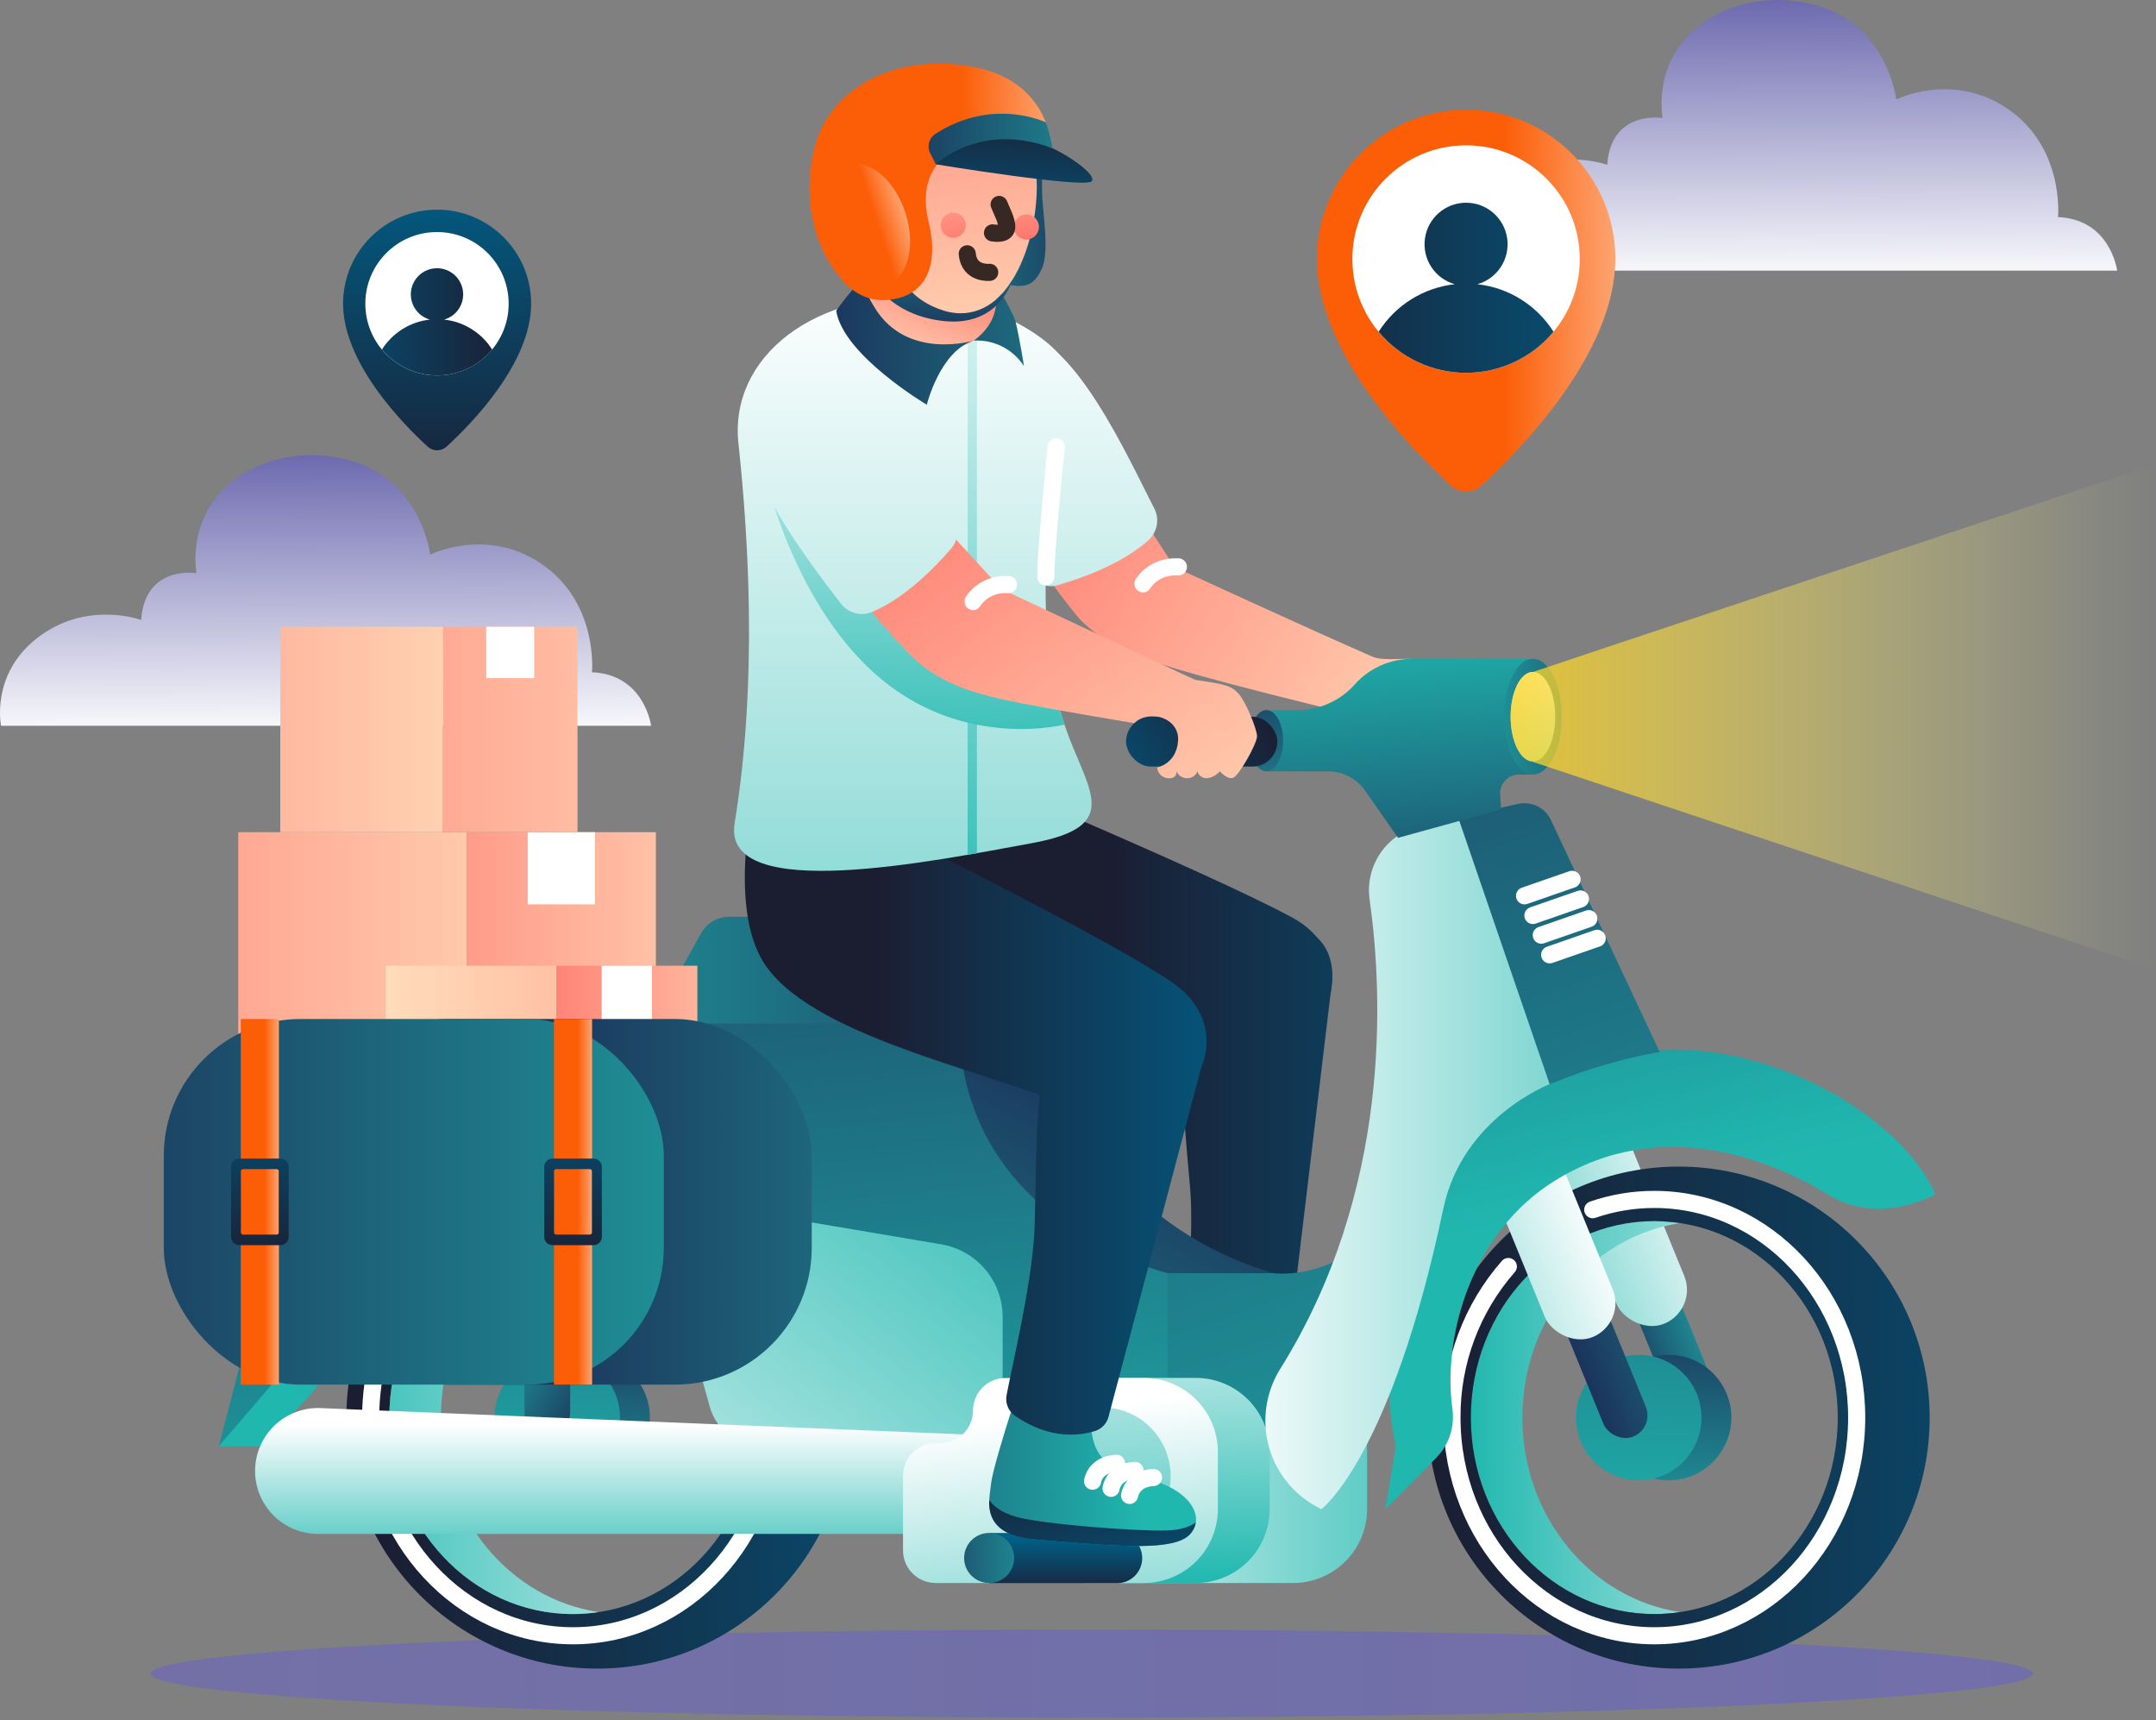 <svg width="252" height="201" viewBox="0 0 252 201" fill="none" xmlns="http://www.w3.org/2000/svg">
<rect x="0" y="0" width="252" height="201" fill="#808080" stroke="none"/>
<path d="M76.103 84.814C76.103 84.814 75.332 78.811 69.189 78.558C69.189 78.558 69.989 70.382 63.21 65.841C56.81 61.54 50.28 64.809 50.28 64.809C50.28 64.809 49.229 55.607 40.069 53.591C30.91 51.575 21.75 57.297 22.953 66.974C22.953 66.974 16.945 65.993 16.494 72.449C16.494 72.449 10.038 70.049 4.257 74.627C-1.127 78.894 0.126 84.814 0.126 84.814H76.103Z" fill="url(#paint0_linear)"/>
<path d="M247.461 31.626C247.461 31.626 246.691 25.623 240.547 25.37C240.547 25.37 241.347 17.194 234.571 12.653C228.155 8.352 221.641 11.621 221.641 11.621C221.641 11.621 220.59 2.419 211.43 0.403C202.271 -1.613 193.108 4.109 194.311 13.786C194.311 13.786 188.303 12.805 187.855 19.261C187.855 19.261 181.396 16.861 175.615 21.439C170.234 25.706 171.487 31.626 171.487 31.626H247.461Z" fill="url(#paint1_linear)"/>
<path d="M188.801 30.274C188.801 41.367 177.511 52.756 173.098 56.785C172.115 57.678 170.614 57.678 169.631 56.785C165.218 52.756 153.928 41.367 153.928 30.274C153.928 20.641 161.737 12.832 171.37 12.832C181.003 12.832 188.812 20.641 188.812 30.274H188.801Z" fill="url(#paint2_linear)"/>
<circle cx="171.359" cy="30.274" r="13.29" fill="white"/>
<path d="M172.682 33.213C175.013 32.553 176.5 30.275 176.166 27.875C175.833 25.476 173.782 23.69 171.359 23.69C168.937 23.69 166.885 25.476 166.552 27.875C166.219 30.275 167.706 32.553 170.037 33.213C166.38 33.615 163.106 35.661 161.141 38.77C163.665 41.808 167.41 43.565 171.359 43.565C175.309 43.565 179.054 41.808 181.578 38.77C179.612 35.661 176.338 33.615 172.682 33.213Z" fill="url(#paint3_linear)"/>
<path d="M62.082 35.492C62.082 42.482 54.968 49.66 52.187 52.199C51.566 52.766 50.615 52.766 49.995 52.199C47.213 49.66 40.099 42.482 40.099 35.492C40.099 29.422 45.02 24.501 51.091 24.501C57.161 24.501 62.082 29.422 62.082 35.492Z" fill="url(#paint4_linear)"/>
<circle cx="51.077" cy="35.492" r="8.376" fill="white"/>
<path d="M51.912 37.346C53.38 36.929 54.317 35.494 54.107 33.982C53.897 32.47 52.604 31.345 51.077 31.345C49.551 31.345 48.258 32.47 48.048 33.982C47.838 35.494 48.774 36.929 50.243 37.346C47.94 37.599 45.879 38.888 44.643 40.847C46.234 42.761 48.594 43.868 51.083 43.868C53.572 43.868 55.932 42.761 57.523 40.847C56.284 38.885 54.218 37.596 51.912 37.346Z" fill="url(#paint5_linear)"/>
<ellipse cx="127.587" cy="195.571" rx="110.016" ry="5.149" fill="url(#paint6_linear)"/>
<rect x="184.649" y="137.61" width="5.339" height="32.1" rx="2.669" transform="rotate(-22.25 184.649 137.61)" fill="url(#paint7_linear)"/>
<rect x="179.653" y="129.661" width="8.565" height="28.789" rx="4.283" transform="rotate(-22.25 179.653 129.661)" fill="url(#paint8_linear)"/>
<path d="M177.94 165.657C177.94 154.071 185.959 144.495 196.377 142.93C195.379 142.778 194.371 142.701 193.361 142.7C181.516 142.7 171.917 152.98 171.917 165.657C171.917 178.334 181.516 188.614 193.361 188.614C194.371 188.613 195.379 188.537 196.377 188.385C185.959 186.819 177.94 177.252 177.94 165.657Z" fill="url(#paint9_linear)"/>
<path fill-rule="evenodd" clip-rule="evenodd" d="M166.879 165.657C166.879 149.457 180.012 136.324 196.212 136.324C212.412 136.324 225.545 149.457 225.545 165.657C225.545 181.857 212.412 194.99 196.212 194.99C180.012 194.99 166.879 181.857 166.879 165.657ZM171.917 165.657C171.917 178.337 181.516 188.614 193.361 188.614C205.204 188.614 214.803 178.334 214.803 165.657C214.803 152.98 205.206 142.7 193.361 142.7C181.516 142.7 171.917 152.977 171.917 165.657Z" fill="url(#paint10_linear)"/>
<circle cx="195.036" cy="165.657" r="7.33" fill="url(#paint11_linear)"/>
<circle cx="191.545" cy="165.657" r="7.33" fill="url(#paint12_linear)"/>
<rect x="176.284" y="139.171" width="5.339" height="32.1" rx="2.669" transform="rotate(-22.25 176.284 139.171)" fill="url(#paint13_linear)"/>
<rect x="171.291" y="131.221" width="8.565" height="28.789" rx="4.283" transform="rotate(-22.25 171.291 131.221)" fill="url(#paint14_linear)"/>
<path d="M186.164 141.362C188.481 140.566 190.914 140.16 193.364 140.162C206.43 140.162 217.014 151.577 217.014 165.657C217.014 179.737 206.425 191.152 193.364 191.152C180.303 191.152 169.711 179.739 169.711 165.657C169.669 159.163 172.014 152.88 176.3 148.001" stroke="white" stroke-width="2" stroke-linecap="round" stroke-linejoin="round"/>
<rect x="68.258" y="135.573" width="5.339" height="32.1" rx="2.669" fill="url(#paint15_linear)"/>
<rect x="66.644" y="126.322" width="8.565" height="28.789" rx="4.283" fill="url(#paint16_linear)"/>
<path fill-rule="evenodd" clip-rule="evenodd" d="M40.483 165.657C40.483 149.457 53.615 136.324 69.815 136.324C86.015 136.324 99.148 149.457 99.148 165.657C99.148 181.857 86.015 194.99 69.815 194.99C53.615 194.99 40.483 181.857 40.483 165.657ZM45.509 165.657C45.509 178.337 55.109 188.614 66.954 188.614C78.796 188.614 88.396 178.334 88.396 165.657C88.396 152.98 78.799 142.7 66.954 142.7C55.109 142.7 45.509 152.977 45.509 165.657Z" fill="url(#paint17_linear)"/>
<path d="M51.533 165.657C51.533 154.071 59.552 144.495 69.97 142.93C68.972 142.777 67.964 142.701 66.954 142.7C55.109 142.7 45.509 152.98 45.509 165.657C45.509 178.334 55.109 188.614 66.954 188.614C67.964 188.613 68.972 188.536 69.97 188.384C59.552 186.819 51.533 177.251 51.533 165.657Z" fill="url(#paint18_linear)"/>
<circle cx="68.631" cy="165.657" r="7.33" fill="url(#paint19_linear)"/>
<circle cx="65.138" cy="165.657" r="7.33" fill="url(#paint20_linear)"/>
<rect x="61.303" y="135.573" width="5.339" height="32.1" rx="2.669" fill="url(#paint21_linear)"/>
<rect x="59.69" y="126.322" width="8.565" height="28.789" rx="4.283" fill="url(#paint22_linear)"/>
<path d="M71.741 140.679C82.519 143.058 90.626 153.337 90.626 165.657C90.626 179.739 80.037 191.152 66.975 191.152C53.914 191.152 43.323 179.739 43.323 165.657C43.323 155.097 49.28 146.036 57.768 142.164" stroke="white" stroke-width="2" stroke-linecap="round" stroke-linejoin="round"/>
<path d="M122.985 181.177V172.452C122.985 170.348 124.689 168.644 126.793 168.644H127.353C129.456 168.644 131.16 166.939 131.16 164.836C131.162 162.733 132.866 161.029 134.968 161.028H151.147C155.923 161.028 159.794 164.9 159.794 169.676V176.342C159.794 178.635 158.882 180.834 157.26 182.454C155.639 184.075 153.439 184.985 151.147 184.985H126.793C124.689 184.985 122.985 183.28 122.985 181.177Z" fill="url(#paint23_linear)"/>
<path d="M155.701 114.621C155.701 114.621 156.344 109.821 151.832 108.386C147.32 106.952 141.565 110.882 139.496 117.629C137.712 123.455 138.11 127.786 139.091 138.655C139.656 144.913 138.419 154.956 138.147 158.86C138.082 159.793 138.57 160.678 139.395 161.121C141.261 162.129 144.917 163.521 148.872 161.822C149.618 161.496 150.145 160.809 150.267 160.004L155.701 114.621Z" fill="url(#paint24_linear)"/>
<path d="M30.672 169.014L36.309 162.95C37.413 161.757 38.116 160.248 38.32 158.636C39.312 150.983 45.877 125.887 75.879 131.421C102.668 136.362 98.734 164.593 98.734 164.593H148.941V148.78C148.941 148.78 124.603 142.892 124.603 119.586H61.874C61.874 119.586 32.275 120.919 32.275 153.879L25.579 169.014H30.672Z" fill="url(#paint25_linear)"/>
<path d="M25.574 169.014L31.31 162.318C32.236 161.241 32.846 159.929 33.072 158.526C34.219 151.385 41.016 130.095 66.159 130.663C95.82 131.335 96.292 164.593 96.292 164.593H136.48V148.78C136.48 148.78 112.142 142.892 112.142 119.586H49.416C49.416 119.586 28.387 125.213 28.387 158.164L25.574 169.014Z" fill="url(#paint26_linear)"/>
<path d="M161.936 176.382L163.146 169.014C163.146 169.014 157.013 143.009 176.602 128.797C196.561 114.306 221.609 128.559 226.201 139.583C226.201 139.583 219.699 143.316 213.628 139.583C207.556 135.85 194.473 130.087 181.746 137.967C172.018 143.993 168.586 156.073 169.762 164.646C170.052 166.74 169.353 168.85 167.869 170.355L161.936 176.382Z" fill="url(#paint27_linear)"/>
<path d="M136.48 148.78H148.936C148.936 148.78 174.701 152.628 170.426 95.52L177.404 93.947C178.979 93.586 180.593 94.372 181.279 95.835L193.991 122.935C193.991 122.935 183.41 124.535 174.525 130.087C165.061 136.01 155.472 148.369 156.842 166.833H136.48V148.78Z" fill="url(#paint28_linear)"/>
<path d="M82.956 164.374L78.764 149.276C78.185 147.188 78.713 144.949 80.164 143.34C81.615 141.731 83.788 140.976 85.924 141.338L110.012 145.407C114.16 146.108 117.196 149.701 117.195 153.908V160.393C117.195 165.154 113.336 169.014 108.574 169.014H89.057C86.212 169.014 83.717 167.116 82.956 164.374Z" fill="url(#paint29_linear)"/>
<path d="M125.662 119.586H82.495C81.159 119.588 79.922 118.881 79.246 117.729C78.57 116.577 78.555 115.152 79.207 113.986L81.94 109.067C82.604 107.871 83.864 107.13 85.231 107.131H118.926C123.641 107.13 127.815 110.18 129.248 114.672C129.616 115.817 129.413 117.069 128.704 118.041C127.995 119.012 126.865 119.587 125.662 119.586Z" fill="url(#paint30_linear)"/>
<path d="M102.985 109.872C102.985 109.872 130.264 119.674 141.917 123.231C153.57 126.789 161.056 112.618 150.984 107.189C140.912 101.76 108.878 88.435 108.878 88.435L102.985 109.872Z" fill="url(#paint31_linear)"/>
<path d="M121.425 66.054C121.425 66.054 124.312 70.142 126.12 72.251C126.859 73.11 129.72 75.481 131.619 76.219C139.523 79.297 159.386 83.635 159.768 84.062C160.24 84.595 161.674 88.123 162.701 87.776C163.727 87.43 161.786 83.926 162.93 83.739C164.074 83.553 166.311 83.958 166.629 87.233C166.946 90.507 170.186 88.803 169.701 86.259C169.215 83.715 170.175 79.121 165.415 77.091C164.695 76.782 161.754 77.321 160.434 76.745C153.032 73.521 137.28 66.265 137.28 66.265L131.6 57.521L121.425 66.054Z" fill="url(#paint32_linear)"/>
<path d="M133.592 68.225C133.592 68.225 134.784 66.092 137.734 66.244" stroke="white" stroke-width="2" stroke-linecap="round" stroke-linejoin="round"/>
<path d="M89.084 112.186C94.292 121.064 115.105 124.957 126.296 129.786C137.488 134.615 146.496 121.368 137.08 114.853C127.664 108.339 88.815 89.574 88.815 89.574C88.815 89.574 84.684 104.683 89.084 112.186Z" fill="url(#paint33_linear)"/>
<path d="M134.235 63.121C135.283 62.174 135.558 60.639 134.904 59.388C132.022 53.876 125.273 38.543 118.534 38.796C112.518 39.026 109.836 43.801 112.95 51.108C115.166 56.31 118.361 63.185 120.017 66.71C120.658 68.086 122.205 68.792 123.665 68.374C126.529 67.542 131.163 65.884 134.235 63.121Z" fill="url(#paint34_linear)"/>
<path d="M86.308 51.775C85.242 41.738 95.183 33.804 109.156 34.762C116.089 35.236 124.409 40.146 124.907 43.492C125.406 46.839 118.963 68.204 124.422 84.67C126.937 92.256 131.622 96.525 120.577 98.536C109.532 100.547 84.338 105.736 85.863 96.224C86.9 89.75 88.823 75.321 86.308 51.775Z" fill="url(#paint35_linear)"/>
<path d="M113.099 99.896L114.185 99.704V36.252C113.825 36.124 113.462 36.004 113.099 35.892V99.896Z" fill="url(#paint36_linear)"/>
<path d="M88.945 53.633C88.945 53.633 92.436 71.473 104.017 80.158C113.734 87.448 124.422 84.67 124.422 84.67L122.843 79.281L88.945 53.633Z" fill="url(#paint37_linear)"/>
<path d="M100.321 36.572L101.99 21.789H113.894L116.747 36.572C116.747 36.572 114.987 40.484 110.59 40.858C106.524 41.202 100.321 36.572 100.321 36.572Z" fill="url(#paint38_linear)"/>
<path d="M100.748 32.722C100.748 32.722 99.438 33.879 97.74 36.311C98.54 41.508 108.329 47.297 108.329 47.297C108.329 47.297 109.859 41.034 113.803 39.796C113.803 39.796 106.07 42.167 102.26 35.991C100.838 33.679 100.748 32.722 100.748 32.722Z" fill="url(#paint39_linear)"/>
<path d="M113.814 39.802C116.165 39.663 118.407 40.802 119.681 42.783C119.681 42.783 119.211 39.676 118.67 37.45C117.966 35.779 117.071 34.195 116.003 32.73C116.003 32.73 117.939 36.804 113.814 39.802Z" fill="url(#paint40_linear)"/>
<path d="M122.952 17.76C122.858 18.198 122.627 18.596 122.294 18.896C121.699 19.493 121.806 20.429 121.8 22.402C121.795 24.375 122.71 29.277 121.8 31.33C120.891 33.383 119.798 33.826 117.11 33.074L118.68 15.813L122.952 17.76Z" fill="url(#paint41_linear)"/>
<path d="M100.393 19.309C100.393 19.309 99.476 17.826 97.727 19.093C95.06 21.023 96.393 26.21 99.82 26.101C99.82 26.101 101.87 31.117 107.348 34.821C114.814 39.868 119.214 33.29 120.619 26.821C122.099 20.008 120.705 13.736 116.051 11.507C111.257 9.208 102.105 8.456 100.393 19.309Z" fill="url(#paint42_linear)"/>
<path d="M97.652 21.45C97.652 21.45 99.636 19.946 99.98 23.808" stroke="#382824" stroke-width="2" stroke-linecap="round" stroke-linejoin="round"/>
<circle cx="111.417" cy="26.319" r="1.467" fill="url(#paint43_linear)"/>
<circle cx="119.966" cy="26.52" r="1.467" fill="url(#paint44_linear)"/>
<path d="M116.782 23.89C117.214 24.957 117.555 25.49 117.667 26.357C117.827 27.578 116.006 27.213 116.006 27.213" stroke="#382824" stroke-width="2" stroke-linecap="round" stroke-linejoin="round"/>
<path d="M97.937 22.589C97.937 22.589 99.127 21.957 99.804 22.658" stroke="#382824" stroke-width="2" stroke-linecap="round" stroke-linejoin="round"/>
<path d="M115.681 31.823C115.681 31.823 113.268 32.09 113.054 29.658" stroke="#382824" stroke-width="2" stroke-linecap="round" stroke-linejoin="round"/>
<path d="M105.764 32.989C105.764 32.989 106.772 35.207 110.284 36.295C113.795 37.383 116.659 35.53 118.313 32.738C118.313 32.738 116.865 38.162 110.406 37.524C104.689 36.959 102.5 33.428 102.5 33.428L105.764 32.989Z" fill="url(#paint45_linear)"/>
<path d="M111.612 181.177V172.451C111.609 171.441 112.008 170.47 112.721 169.754C113.435 169.038 114.403 168.634 115.414 168.633H115.974C116.985 168.634 117.955 168.234 118.67 167.519C119.385 166.805 119.787 165.836 119.787 164.825C119.787 162.722 121.492 161.017 123.595 161.017H139.76C142.053 161.017 144.253 161.928 145.874 163.55C147.495 165.172 148.406 167.372 148.405 169.665V176.331C148.408 178.626 147.498 180.827 145.877 182.45C144.255 184.073 142.055 184.985 139.76 184.984H115.414C113.313 184.982 111.612 183.278 111.612 181.177Z" fill="url(#paint46_linear)"/>
<path d="M37.48 164.545L115.052 167.721V179.251H37.187C35.233 179.255 33.359 178.481 31.976 177.101C30.593 175.721 29.816 173.848 29.816 171.894C29.816 169.89 30.634 167.972 32.081 166.585C33.527 165.198 35.478 164.461 37.48 164.545Z" fill="url(#paint47_linear)"/>
<path d="M105.548 181.177V172.452C105.548 170.348 107.253 168.644 109.356 168.644H109.918C112.021 168.642 113.725 166.938 113.726 164.836C113.726 162.733 115.431 161.028 117.534 161.028H133.696C138.468 161.026 142.34 164.89 142.347 169.662V176.329C142.35 178.626 141.438 180.83 139.813 182.454C138.188 184.078 135.983 184.989 133.686 184.985H109.345C107.246 184.979 105.548 183.276 105.548 181.177Z" fill="url(#paint48_linear)"/>
<circle cx="128.792" cy="172.497" r="8.037" fill="url(#paint49_linear)"/>
<path d="M115.614 179.139H130.574C132.194 179.139 133.507 180.453 133.507 182.073C133.507 183.693 132.194 185.006 130.574 185.006H115.614V179.139Z" fill="url(#paint50_linear)"/>
<circle cx="115.614" cy="182.062" r="2.923" fill="url(#paint51_linear)"/>
<path d="M119.947 164.025C119.112 163.945 118.334 164.46 118.08 165.26C117.358 167.534 115.984 171.99 115.84 173.382C115.643 175.278 114.4 179.398 121.2 179.921C128 180.443 135.317 181.294 138.2 179.921C141.082 178.547 140.394 174.182 133.429 172.649C128.875 171.649 127.624 169.585 127.515 166.276C127.48 165.382 126.787 164.654 125.896 164.574L119.947 164.025Z" fill="url(#paint52_linear)"/>
<path d="M139.763 177.913C139.208 178.318 138.203 178.774 136.472 178.846C133.288 178.977 122.038 178.15 118.859 177.278C116.897 176.745 116.011 175.867 115.622 175.278C115.547 177.233 116.217 179.545 121.19 179.921C127.992 180.454 135.307 181.294 138.189 179.921C139.025 179.568 139.62 178.809 139.763 177.913Z" fill="url(#paint53_linear)"/>
<path d="M127.702 173.091C127.702 173.091 127.95 171.129 130.499 170.998" stroke="white" stroke-width="2" stroke-linecap="round" stroke-linejoin="round"/>
<path d="M129.864 173.921C129.864 173.921 130.112 171.958 132.662 171.827" stroke="white" stroke-width="2" stroke-linecap="round" stroke-linejoin="round"/>
<path d="M132.027 174.75C132.027 174.75 132.275 172.787 134.824 172.657" stroke="white" stroke-width="2" stroke-linecap="round" stroke-linejoin="round"/>
<path d="M140.384 124.821C140.384 124.821 141.717 117.658 137.398 115.714C133.078 113.77 126.238 113.914 123.414 120.373C120.963 125.954 121.23 132.175 120.939 143.081C120.771 149.364 118.377 159.196 117.651 163.038C117.474 163.961 117.857 164.901 118.627 165.438C120.358 166.657 123.833 168.473 127.96 167.238C128.74 167 129.344 166.379 129.56 165.593L140.384 124.821Z" fill="url(#paint54_linear)"/>
<path d="M181.13 126.701L170.431 95.52L166.029 96.515C162.116 97.392 159.53 101.124 160.082 105.096C161.661 116.295 162.653 139.18 149.608 160.012C147.964 162.669 147.481 165.885 148.271 168.908C149.062 171.931 151.057 174.499 153.792 176.011L154.434 176.369C154.434 176.369 162.57 170.379 168.698 141.252C170.943 130.57 181.13 126.701 181.13 126.701Z" fill="url(#paint55_linear)"/>
<path d="M163.413 97.907L175.455 94.587L175.341 92.867C175.298 92.257 175.512 91.657 175.929 91.21C176.347 90.764 176.932 90.511 177.543 90.512H179.172V76.987H165.013C162.466 76.994 160.042 78.084 158.346 79.985C156.645 81.891 154.211 82.982 151.656 82.982H148.029V90.136H155.229C156.955 90.137 158.572 90.98 159.56 92.395L163.413 97.907Z" fill="url(#paint56_linear)"/>
<ellipse cx="179.172" cy="83.75" rx="3.371" ry="6.76" fill="url(#paint57_linear)"/>
<ellipse cx="179.172" cy="83.75" rx="2.608" ry="5.229" fill="url(#paint58_linear)"/>
<ellipse cx="148.016" cy="86.558" rx="1.957" ry="3.576" fill="url(#paint59_linear)"/>
<rect x="131.619" y="83.75" width="17.682" height="5.829" rx="2.915" fill="url(#paint60_linear)"/>
<path d="M108.652 59.697L117.057 68.833C117.057 68.833 139.552 79.427 139.723 79.454C143.029 79.921 143.912 80.112 144.76 81.054C145.608 81.995 146.925 85.195 146.925 86.043C146.925 86.891 144.853 90.576 144.165 90.875C143.477 91.174 142.595 90.136 142.595 90.136C142.595 90.136 141.872 90.936 141.011 90.936C140.518 90.944 140.083 90.614 139.96 90.136C139.775 90.632 139.294 90.954 138.765 90.936C138.224 90.949 137.729 90.633 137.512 90.136C137.512 90.136 137.635 91.056 136.475 90.936C135.815 90.876 135.297 90.346 135.251 89.686C135.251 89.686 137.512 89.275 137.699 86.56C137.885 83.846 134.232 82.814 132.576 84.502C132.576 84.502 121.995 82.766 117.558 81.811C112.225 80.667 108.908 79.179 106.028 76.163C103.148 73.147 97.406 66.275 97.406 66.275L108.652 59.697Z" fill="url(#paint61_linear)"/>
<path d="M101.961 71.505C100.661 72.059 99.15 71.663 98.289 70.542C94.5 65.612 84.839 53.055 87.249 46.754C88.975 42.244 94.686 41.244 100.006 47.14C103.793 51.34 108.689 57.127 111.193 60.11C112.165 61.27 112.155 62.963 111.169 64.11C109.219 66.374 105.766 69.881 101.961 71.505Z" fill="url(#paint62_linear)"/>
<path d="M113.734 70.291C113.734 70.291 114.929 68.158 117.878 68.31" stroke="white" stroke-width="2" stroke-linecap="round" stroke-linejoin="round"/>
<path d="M123.448 52.22C123.448 52.22 122.235 64.078 122.235 67.401" stroke="white" stroke-width="2" stroke-linecap="round" stroke-linejoin="round"/>
<path d="M97.937 32.13C99.134 33.666 101.332 35.892 105.262 34.767C107.756 34.053 109.891 31.482 108.537 25.917C106.318 16.797 115.779 14.405 122.952 17.76C122.952 17.76 123.104 9.789 114.113 7.893C105.121 5.997 96.692 10.082 95.073 17.797C93.663 24.527 95.793 29.389 97.937 32.13Z" fill="url(#paint63_linear)"/>
<path d="M109.385 19.202C109.385 19.202 126.739 22.042 127.587 21.189C128.435 20.336 123.142 16.826 120.28 16.368C117.419 15.909 111.513 15.813 109.385 19.202Z" fill="url(#paint64_linear)"/>
<path d="M108.718 17.89L109.385 19.202C109.385 19.202 114.582 14.12 123.03 17.335C123.03 17.335 122.718 15.736 122.55 15.173C122.465 14.875 122.36 14.584 122.235 14.301C122.235 14.301 116.065 11.285 109.31 15.661C108.577 16.147 108.323 17.104 108.718 17.89Z" fill="url(#paint65_linear)"/>
<ellipse cx="101.33" cy="26.323" rx="4.728" ry="7.389" transform="rotate(-17.86 101.33 26.323)" fill="url(#paint66_linear)"/>
<path d="M178.194 104.683L183.748 102.755" stroke="white" stroke-width="2" stroke-linecap="round" stroke-linejoin="round"/>
<path d="M179.172 106.981L184.727 105.051" stroke="white" stroke-width="2" stroke-linecap="round" stroke-linejoin="round"/>
<path d="M180.151 109.28L185.706 107.349" stroke="white" stroke-width="2" stroke-linecap="round" stroke-linejoin="round"/>
<path d="M181.13 111.578L186.684 109.648" stroke="white" stroke-width="2" stroke-linecap="round" stroke-linejoin="round"/>
<rect x="76.658" y="130.975" width="22.087" height="33.727" transform="rotate(-180 76.658 130.975)" fill="url(#paint67_linear)"/>
<rect x="69.546" y="105.68" width="7.866" height="8.432" transform="rotate(-180 69.546 105.68)" fill="white"/>
<rect x="27.851" y="97.248" width="26.719" height="33.727" fill="url(#paint68_linear)"/>
<rect x="81.508" y="138.034" width="16.49" height="25.181" transform="rotate(-180 81.508 138.034)" fill="url(#paint69_linear)"/>
<rect x="76.202" y="119.149" width="5.875" height="6.296" transform="rotate(-180 76.202 119.149)" fill="white"/>
<rect x="45.072" y="112.853" width="19.949" height="25.181" fill="url(#paint70_linear)"/>
<rect x="36.435" y="119.077" width="58.444" height="42.727" rx="15.99" fill="url(#paint71_linear)"/>
<rect x="19.142" y="119.077" width="58.444" height="42.727" rx="15.99" fill="url(#paint72_linear)"/>
<rect x="64.749" y="119.077" width="4.453" height="42.727" fill="url(#paint73_linear)"/>
<path fill-rule="evenodd" clip-rule="evenodd" d="M64.576 135.386H69.376C69.632 135.386 69.879 135.488 70.06 135.669C70.242 135.851 70.344 136.097 70.344 136.354V144.54C70.342 145.074 69.909 145.505 69.376 145.505H64.576C64.043 145.505 63.61 145.073 63.61 144.54V136.354C63.61 136.097 63.711 135.851 63.892 135.669C64.073 135.488 64.319 135.386 64.576 135.386ZM68.933 144.271C69.08 144.271 69.2 144.152 69.2 144.004V136.884C69.2 136.737 69.08 136.618 68.933 136.618H65.016C64.868 136.618 64.749 136.737 64.749 136.884V144.004C64.749 144.152 64.868 144.271 65.016 144.271H68.933Z" fill="url(#paint74_linear)"/>
<rect x="28.145" y="119.077" width="4.453" height="42.727" fill="url(#paint75_linear)"/>
<path fill-rule="evenodd" clip-rule="evenodd" d="M27.971 135.386H32.771C33.306 135.386 33.739 135.819 33.739 136.354V144.54C33.737 145.074 33.305 145.505 32.771 145.505H27.971C27.438 145.505 27.005 145.074 27.003 144.54V136.354C27.003 135.819 27.437 135.386 27.971 135.386ZM32.328 144.271C32.476 144.271 32.595 144.152 32.595 144.004V136.884C32.595 136.737 32.476 136.618 32.328 136.618H28.411C28.264 136.618 28.145 136.737 28.145 136.884V144.004C28.145 144.152 28.264 144.271 28.411 144.271H32.328Z" fill="url(#paint76_linear)"/>
<rect x="67.498" y="97.248" width="15.72" height="24.002" transform="rotate(-180 67.498 97.248)" fill="url(#paint77_linear)"/>
<rect x="62.437" y="79.243" width="5.6" height="6" transform="rotate(-180 62.437 79.243)" fill="white"/>
<rect x="32.76" y="73.247" width="19.015" height="24.002" fill="url(#paint78_linear)"/>
<path d="M179.172 78.521C177.732 78.521 176.564 80.862 176.564 83.75C176.564 86.638 177.732 88.987 179.172 88.987V89.035L251.128 113.034V54.521L179.172 78.521Z" fill="url(#paint79_linear)"/>
<defs>
<linearGradient id="paint0_linear" x1="-24.593" y1="35.544" x2="-24.437" y2="86.902" gradientUnits="userSpaceOnUse">
<stop stop-color="#1F1B84"/>
<stop offset="1" stop-color="white"/>
</linearGradient>
<linearGradient id="paint1_linear" x1="146.767" y1="-17.644" x2="146.923" y2="33.714" gradientUnits="userSpaceOnUse">
<stop stop-color="#1F1B84"/>
<stop offset="1" stop-color="white"/>
</linearGradient>
<linearGradient id="paint2_linear" x1="175.764" y1="94.445" x2="268.483" y2="94.445" gradientUnits="userSpaceOnUse">
<stop stop-color="#FB5E07"/>
<stop offset="0.234" stop-color="#FFD1B7"/>
</linearGradient>
<linearGradient id="paint3_linear" x1="145.664" y1="59.317" x2="198.492" y2="59.317" gradientUnits="userSpaceOnUse">
<stop stop-color="#1B1D31"/>
<stop offset="1" stop-color="#006088"/>
</linearGradient>
<linearGradient id="paint4_linear" x1="66.925" y1="59.478" x2="66.925" y2="18.93" gradientUnits="userSpaceOnUse">
<stop stop-color="#1B1D31"/>
<stop offset="1" stop-color="#006088"/>
</linearGradient>
<linearGradient id="paint5_linear" x1="59.906" y1="24.451" x2="32.849" y2="24.451" gradientUnits="userSpaceOnUse">
<stop stop-color="#1B1D31"/>
<stop offset="1" stop-color="#006088"/>
</linearGradient>
<linearGradient id="paint6_linear" x1="655.16" y1="179.499" x2="-31.614" y2="179.499" gradientUnits="userSpaceOnUse">
<stop stop-color="#6F6CB0"/>
<stop offset="1" stop-color="#6F6CB0" stop-opacity="0.78"/>
</linearGradient>
<linearGradient id="paint7_linear" x1="180.863" y1="193.327" x2="194.932" y2="193.486" gradientUnits="userSpaceOnUse">
<stop stop-color="#1B345B"/>
<stop offset="1" stop-color="#20B7AF"/>
</linearGradient>
<linearGradient id="paint8_linear" x1="155.385" y1="213.561" x2="196.128" y2="213.431" gradientUnits="userSpaceOnUse">
<stop stop-color="#04AFA5"/>
<stop offset="1" stop-color="white"/>
</linearGradient>
<linearGradient id="paint9_linear" x1="165.343" y1="219.209" x2="222.403" y2="219.209" gradientUnits="userSpaceOnUse">
<stop stop-color="#04AFA5"/>
<stop offset="1" stop-color="white"/>
</linearGradient>
<linearGradient id="paint10_linear" x1="165.733" y1="218.21" x2="270.839" y2="218.21" gradientUnits="userSpaceOnUse">
<stop stop-color="#1B1D31"/>
<stop offset="1" stop-color="#006088"/>
</linearGradient>
<linearGradient id="paint11_linear" x1="179.85" y1="154.557" x2="180.78" y2="184.205" gradientUnits="userSpaceOnUse">
<stop stop-color="#1B345B"/>
<stop offset="1" stop-color="#20B7AF"/>
</linearGradient>
<linearGradient id="paint12_linear" x1="150.545" y1="99.894" x2="149.148" y2="184.054" gradientUnits="userSpaceOnUse">
<stop stop-color="#1B345B"/>
<stop offset="1" stop-color="#20B7AF"/>
</linearGradient>
<linearGradient id="paint13_linear" x1="175.59" y1="237.397" x2="203.377" y2="237.712" gradientUnits="userSpaceOnUse">
<stop stop-color="#1B345B"/>
<stop offset="1" stop-color="#20B7AF"/>
</linearGradient>
<linearGradient id="paint14_linear" x1="137.713" y1="221.605" x2="182.042" y2="221.451" gradientUnits="userSpaceOnUse">
<stop stop-color="#04AFA5"/>
<stop offset="1" stop-color="white"/>
</linearGradient>
<linearGradient id="paint15_linear" x1="74.4" y1="168.395" x2="60.048" y2="159.767" gradientUnits="userSpaceOnUse">
<stop stop-color="#1B345B"/>
<stop offset="1" stop-color="#20B7AF"/>
</linearGradient>
<linearGradient id="paint16_linear" x1="51.76" y1="183.966" x2="77.495" y2="183.966" gradientUnits="userSpaceOnUse">
<stop stop-color="#04AFA5"/>
<stop offset="1" stop-color="white"/>
</linearGradient>
<linearGradient id="paint17_linear" x1="43.408" y1="209.996" x2="132.086" y2="209.996" gradientUnits="userSpaceOnUse">
<stop stop-color="#1B1D31"/>
<stop offset="1" stop-color="#006088"/>
</linearGradient>
<linearGradient id="paint18_linear" x1="24.552" y1="235.896" x2="99.393" y2="235.896" gradientUnits="userSpaceOnUse">
<stop stop-color="#04AFA5"/>
<stop offset="1" stop-color="white"/>
</linearGradient>
<linearGradient id="paint19_linear" x1="53.442" y1="154.559" x2="54.376" y2="184.206" gradientUnits="userSpaceOnUse">
<stop stop-color="#1B345B"/>
<stop offset="1" stop-color="#20B7AF"/>
</linearGradient>
<linearGradient id="paint20_linear" x1="24.138" y1="99.893" x2="22.741" y2="184.054" gradientUnits="userSpaceOnUse">
<stop stop-color="#1B345B"/>
<stop offset="1" stop-color="#20B7AF"/>
</linearGradient>
<linearGradient id="paint21_linear" x1="67.449" y1="168.395" x2="53.096" y2="159.767" gradientUnits="userSpaceOnUse">
<stop stop-color="#1B345B"/>
<stop offset="1" stop-color="#20B7AF"/>
</linearGradient>
<linearGradient id="paint22_linear" x1="40.909" y1="187.785" x2="68.917" y2="187.785" gradientUnits="userSpaceOnUse">
<stop stop-color="#04AFA5"/>
<stop offset="1" stop-color="white"/>
</linearGradient>
<linearGradient id="paint23_linear" x1="186.724" y1="149.036" x2="113.081" y2="149.036" gradientUnits="userSpaceOnUse">
<stop stop-color="#04AFA5"/>
<stop offset="1" stop-color="white"/>
</linearGradient>
<linearGradient id="paint24_linear" x1="128.995" y1="225.337" x2="187.052" y2="225.337" gradientUnits="userSpaceOnUse">
<stop stop-color="#1B1D31"/>
<stop offset="1" stop-color="#006088"/>
</linearGradient>
<linearGradient id="paint25_linear" x1="99.97" y1="110.289" x2="64.181" y2="178.31" gradientUnits="userSpaceOnUse">
<stop stop-color="#1B345B"/>
<stop offset="1" stop-color="#20B7AF"/>
</linearGradient>
<linearGradient id="paint26_linear" x1="-96.979" y1="93.049" x2="-83.762" y2="219.428" gradientUnits="userSpaceOnUse">
<stop stop-color="#1B345B"/>
<stop offset="1" stop-color="#20B7AF"/>
</linearGradient>
<linearGradient id="paint27_linear" x1="94.686" y1="54.627" x2="118.822" y2="156.567" gradientUnits="userSpaceOnUse">
<stop stop-color="#1B345B"/>
<stop offset="1" stop-color="#20B7AF"/>
</linearGradient>
<linearGradient id="paint28_linear" x1="78.446" y1="70.446" x2="135.04" y2="228.362" gradientUnits="userSpaceOnUse">
<stop stop-color="#1B345B"/>
<stop offset="1" stop-color="#20B7AF"/>
</linearGradient>
<linearGradient id="paint29_linear" x1="98.502" y1="89.557" x2="28.66" y2="177.276" gradientUnits="userSpaceOnUse">
<stop stop-color="#04AFA5"/>
<stop offset="1" stop-color="white"/>
</linearGradient>
<linearGradient id="paint30_linear" x1="136.507" y1="101.186" x2="37.382" y2="101.186" gradientUnits="userSpaceOnUse">
<stop stop-color="#1B345B"/>
<stop offset="1" stop-color="#20B7AF"/>
</linearGradient>
<linearGradient id="paint31_linear" x1="128.995" y1="125.59" x2="187.052" y2="125.59" gradientUnits="userSpaceOnUse">
<stop stop-color="#1B1D31"/>
<stop offset="1" stop-color="#006088"/>
</linearGradient>
<linearGradient id="paint32_linear" x1="193.071" y1="58.412" x2="134.62" y2="21.994" gradientUnits="userSpaceOnUse">
<stop stop-color="#FFDDBB"/>
<stop offset="1" stop-color="#FF786E"/>
</linearGradient>
<linearGradient id="paint33_linear" x1="101.966" y1="128.756" x2="150.512" y2="128.756" gradientUnits="userSpaceOnUse">
<stop stop-color="#1B1D31"/>
<stop offset="1" stop-color="#006088"/>
</linearGradient>
<linearGradient id="paint34_linear" x1="186.25" y1="191.318" x2="186.25" y2="33.338" gradientUnits="userSpaceOnUse">
<stop stop-color="#04AFA5"/>
<stop offset="1" stop-color="white"/>
</linearGradient>
<linearGradient id="paint35_linear" x1="155.903" y1="191.318" x2="155.903" y2="33.338" gradientUnits="userSpaceOnUse">
<stop stop-color="#04AFA5"/>
<stop offset="1" stop-color="white"/>
</linearGradient>
<linearGradient id="paint36_linear" x1="114.519" y1="124.047" x2="114.519" y2="20.434" gradientUnits="userSpaceOnUse">
<stop stop-color="#04AFA5"/>
<stop offset="1" stop-color="white"/>
</linearGradient>
<linearGradient id="paint37_linear" x1="143.653" y1="101.511" x2="145.079" y2="34.23" gradientUnits="userSpaceOnUse">
<stop stop-color="#04AFA5"/>
<stop offset="1" stop-color="white"/>
</linearGradient>
<linearGradient id="paint38_linear" x1="111.302" y1="46.67" x2="116.669" y2="32.689" gradientUnits="userSpaceOnUse">
<stop stop-color="#FFDDBB"/>
<stop offset="1" stop-color="#FF786E"/>
</linearGradient>
<linearGradient id="paint39_linear" x1="95.942" y1="66.389" x2="154.074" y2="66.389" gradientUnits="userSpaceOnUse">
<stop stop-color="#1B345B"/>
<stop offset="1" stop-color="#20B7AF"/>
</linearGradient>
<linearGradient id="paint40_linear" x1="95.943" y1="87.562" x2="154.074" y2="87.562" gradientUnits="userSpaceOnUse">
<stop stop-color="#1B345B"/>
<stop offset="1" stop-color="#20B7AF"/>
</linearGradient>
<linearGradient id="paint41_linear" x1="126.821" y1="-21.047" x2="97.21" y2="-20.611" gradientUnits="userSpaceOnUse">
<stop stop-color="#1B345B"/>
<stop offset="1" stop-color="#20B7AF"/>
</linearGradient>
<linearGradient id="paint42_linear" x1="135.065" y1="43.491" x2="129.884" y2="-7.993" gradientUnits="userSpaceOnUse">
<stop stop-color="#FFDDBB"/>
<stop offset="1" stop-color="#FF786E"/>
</linearGradient>
<linearGradient id="paint43_linear" x1="101.339" y1="13.957" x2="103.629" y2="30.32" gradientUnits="userSpaceOnUse">
<stop stop-color="#FFDDBB"/>
<stop offset="1" stop-color="#FF786E"/>
</linearGradient>
<linearGradient id="paint44_linear" x1="109.67" y1="12.592" x2="111.962" y2="28.955" gradientUnits="userSpaceOnUse">
<stop stop-color="#FFDDBB"/>
<stop offset="1" stop-color="#FF786E"/>
</linearGradient>
<linearGradient id="paint45_linear" x1="140.746" y1="39.807" x2="141.206" y2="20.215" gradientUnits="userSpaceOnUse">
<stop stop-color="#1B345B"/>
<stop offset="1" stop-color="#20B7AF"/>
</linearGradient>
<linearGradient id="paint46_linear" x1="164.405" y1="189.53" x2="163.723" y2="145.402" gradientUnits="userSpaceOnUse">
<stop stop-color="#04AFA5"/>
<stop offset="1" stop-color="white"/>
</linearGradient>
<linearGradient id="paint47_linear" x1="133.998" y1="187.718" x2="133.998" y2="166.465" gradientUnits="userSpaceOnUse">
<stop stop-color="#04AFA5"/>
<stop offset="1" stop-color="white"/>
</linearGradient>
<linearGradient id="paint48_linear" x1="174.197" y1="209.887" x2="167.577" y2="159.327" gradientUnits="userSpaceOnUse">
<stop stop-color="#04AFA5"/>
<stop offset="1" stop-color="white"/>
</linearGradient>
<linearGradient id="paint49_linear" x1="161.152" y1="202.228" x2="158.338" y2="140.342" gradientUnits="userSpaceOnUse">
<stop stop-color="#04AFA5"/>
<stop offset="1" stop-color="white"/>
</linearGradient>
<linearGradient id="paint50_linear" x1="135.022" y1="186.573" x2="135.032" y2="179.659" gradientUnits="userSpaceOnUse">
<stop stop-color="#1B1D31"/>
<stop offset="1" stop-color="#006088"/>
</linearGradient>
<linearGradient id="paint51_linear" x1="107.073" y1="191.458" x2="125.864" y2="191.458" gradientUnits="userSpaceOnUse">
<stop stop-color="#1B345B"/>
<stop offset="1" stop-color="#20B7AF"/>
</linearGradient>
<linearGradient id="paint52_linear" x1="89.577" y1="187.491" x2="133.571" y2="187.491" gradientUnits="userSpaceOnUse">
<stop stop-color="#1B345B"/>
<stop offset="1" stop-color="#20B7AF"/>
</linearGradient>
<linearGradient id="paint53_linear" x1="80.047" y1="179.198" x2="85.068" y2="200.998" gradientUnits="userSpaceOnUse">
<stop stop-color="#1B1D31"/>
<stop offset="1" stop-color="#006088"/>
</linearGradient>
<linearGradient id="paint54_linear" x1="101.966" y1="197.17" x2="150.512" y2="197.17" gradientUnits="userSpaceOnUse">
<stop stop-color="#1B1D31"/>
<stop offset="1" stop-color="#006088"/>
</linearGradient>
<linearGradient id="paint55_linear" x1="219.542" y1="41.725" x2="142.085" y2="41.725" gradientUnits="userSpaceOnUse">
<stop stop-color="#04AFA5"/>
<stop offset="1" stop-color="white"/>
</linearGradient>
<linearGradient id="paint56_linear" x1="198.117" y1="109.988" x2="195.075" y2="69.795" gradientUnits="userSpaceOnUse">
<stop stop-color="#1B345B"/>
<stop offset="1" stop-color="#20B7AF"/>
</linearGradient>
<linearGradient id="paint57_linear" x1="192.683" y1="59.617" x2="168.394" y2="59.516" gradientUnits="userSpaceOnUse">
<stop stop-color="#1B345B"/>
<stop offset="1" stop-color="#20B7AF"/>
</linearGradient>
<linearGradient id="paint58_linear" x1="185.521" y1="102.618" x2="184.803" y2="77.72" gradientUnits="userSpaceOnUse">
<stop stop-color="#04AFA5"/>
<stop offset="1" stop-color="white"/>
</linearGradient>
<linearGradient id="paint59_linear" x1="139.741" y1="79.332" x2="146.781" y2="105.553" gradientUnits="userSpaceOnUse">
<stop stop-color="#1B345B"/>
<stop offset="1" stop-color="#20B7AF"/>
</linearGradient>
<linearGradient id="paint60_linear" x1="146.768" y1="81.016" x2="124.671" y2="95.461" gradientUnits="userSpaceOnUse">
<stop stop-color="#1B1D31"/>
<stop offset="1" stop-color="#006088"/>
</linearGradient>
<linearGradient id="paint61_linear" x1="190.953" y1="75.84" x2="148.838" y2="18.919" gradientUnits="userSpaceOnUse">
<stop stop-color="#FFDDBB"/>
<stop offset="1" stop-color="#FF786E"/>
</linearGradient>
<linearGradient id="paint62_linear" x1="168.301" y1="191.318" x2="168.301" y2="33.338" gradientUnits="userSpaceOnUse">
<stop stop-color="#04AFA5"/>
<stop offset="1" stop-color="white"/>
</linearGradient>
<linearGradient id="paint63_linear" x1="112.355" y1="57.986" x2="187.664" y2="57.986" gradientUnits="userSpaceOnUse">
<stop stop-color="#FB5E07"/>
<stop offset="0.234" stop-color="#FFD1B7"/>
</linearGradient>
<linearGradient id="paint64_linear" x1="95.793" y1="10.525" x2="94.723" y2="27.628" gradientUnits="userSpaceOnUse">
<stop stop-color="#1B1D31"/>
<stop offset="1" stop-color="#006088"/>
</linearGradient>
<linearGradient id="paint65_linear" x1="104.644" y1="23.259" x2="139.056" y2="23.259" gradientUnits="userSpaceOnUse">
<stop stop-color="#1B345B"/>
<stop offset="1" stop-color="#20B7AF"/>
</linearGradient>
<linearGradient id="paint66_linear" x1="102.521" y1="45.963" x2="127.653" y2="45.963" gradientUnits="userSpaceOnUse">
<stop stop-color="#FB5E07"/>
<stop offset="0.234" stop-color="#FFD1B7"/>
</linearGradient>
<linearGradient id="paint67_linear" x1="60.658" y1="192.598" x2="119.283" y2="192.598" gradientUnits="userSpaceOnUse">
<stop stop-color="#FFDDBB"/>
<stop offset="1" stop-color="#FF786E"/>
</linearGradient>
<linearGradient id="paint68_linear" x1="71.109" y1="61.798" x2="-11.78" y2="61.798" gradientUnits="userSpaceOnUse">
<stop stop-color="#FFDDBB"/>
<stop offset="1" stop-color="#FF786E"/>
</linearGradient>
<linearGradient id="paint69_linear" x1="67.133" y1="177.561" x2="102.412" y2="177.561" gradientUnits="userSpaceOnUse">
<stop stop-color="#FFDDBB"/>
<stop offset="1" stop-color="#FF786E"/>
</linearGradient>
<linearGradient id="paint70_linear" x1="44.755" y1="172.56" x2="119.411" y2="172.56" gradientUnits="userSpaceOnUse">
<stop stop-color="#FFDDBB"/>
<stop offset="1" stop-color="#FF786E"/>
</linearGradient>
<linearGradient id="paint71_linear" x1="62.776" y1="171.236" x2="147.019" y2="171.236" gradientUnits="userSpaceOnUse">
<stop stop-color="#1B345B"/>
<stop offset="1" stop-color="#20B7AF"/>
</linearGradient>
<linearGradient id="paint72_linear" x1="5.564" y1="178.646" x2="110.078" y2="178.646" gradientUnits="userSpaceOnUse">
<stop stop-color="#1B345B"/>
<stop offset="1" stop-color="#20B7AF"/>
</linearGradient>
<linearGradient id="paint73_linear" x1="67.537" y1="197.222" x2="79.373" y2="197.222" gradientUnits="userSpaceOnUse">
<stop stop-color="#FB5E07"/>
<stop offset="0.234" stop-color="#FFD1B7"/>
</linearGradient>
<linearGradient id="paint74_linear" x1="75.165" y1="148.441" x2="75.165" y2="123.826" gradientUnits="userSpaceOnUse">
<stop stop-color="#1B1D31"/>
<stop offset="1" stop-color="#006088"/>
</linearGradient>
<linearGradient id="paint75_linear" x1="30.932" y1="197.222" x2="42.768" y2="197.222" gradientUnits="userSpaceOnUse">
<stop stop-color="#FB5E07"/>
<stop offset="0.234" stop-color="#FFD1B7"/>
</linearGradient>
<linearGradient id="paint76_linear" x1="38.563" y1="148.441" x2="38.563" y2="123.826" gradientUnits="userSpaceOnUse">
<stop stop-color="#1B1D31"/>
<stop offset="1" stop-color="#006088"/>
</linearGradient>
<linearGradient id="paint77_linear" x1="40.837" y1="173.221" x2="124.63" y2="173.221" gradientUnits="userSpaceOnUse">
<stop stop-color="#FFDDBB"/>
<stop offset="1" stop-color="#FF786E"/>
</linearGradient>
<linearGradient id="paint78_linear" x1="62.325" y1="32.656" x2="-21.004" y2="32.656" gradientUnits="userSpaceOnUse">
<stop stop-color="#FFDDBB"/>
<stop offset="1" stop-color="#FF786E"/>
</linearGradient>
<linearGradient id="paint79_linear" x1="155.122" y1="121.086" x2="250.216" y2="121.086" gradientUnits="userSpaceOnUse">
<stop stop-color="#FFC900"/>
<stop offset="1" stop-color="#FFFF95" stop-opacity="0.01"/>
</linearGradient>
</defs>
</svg>
